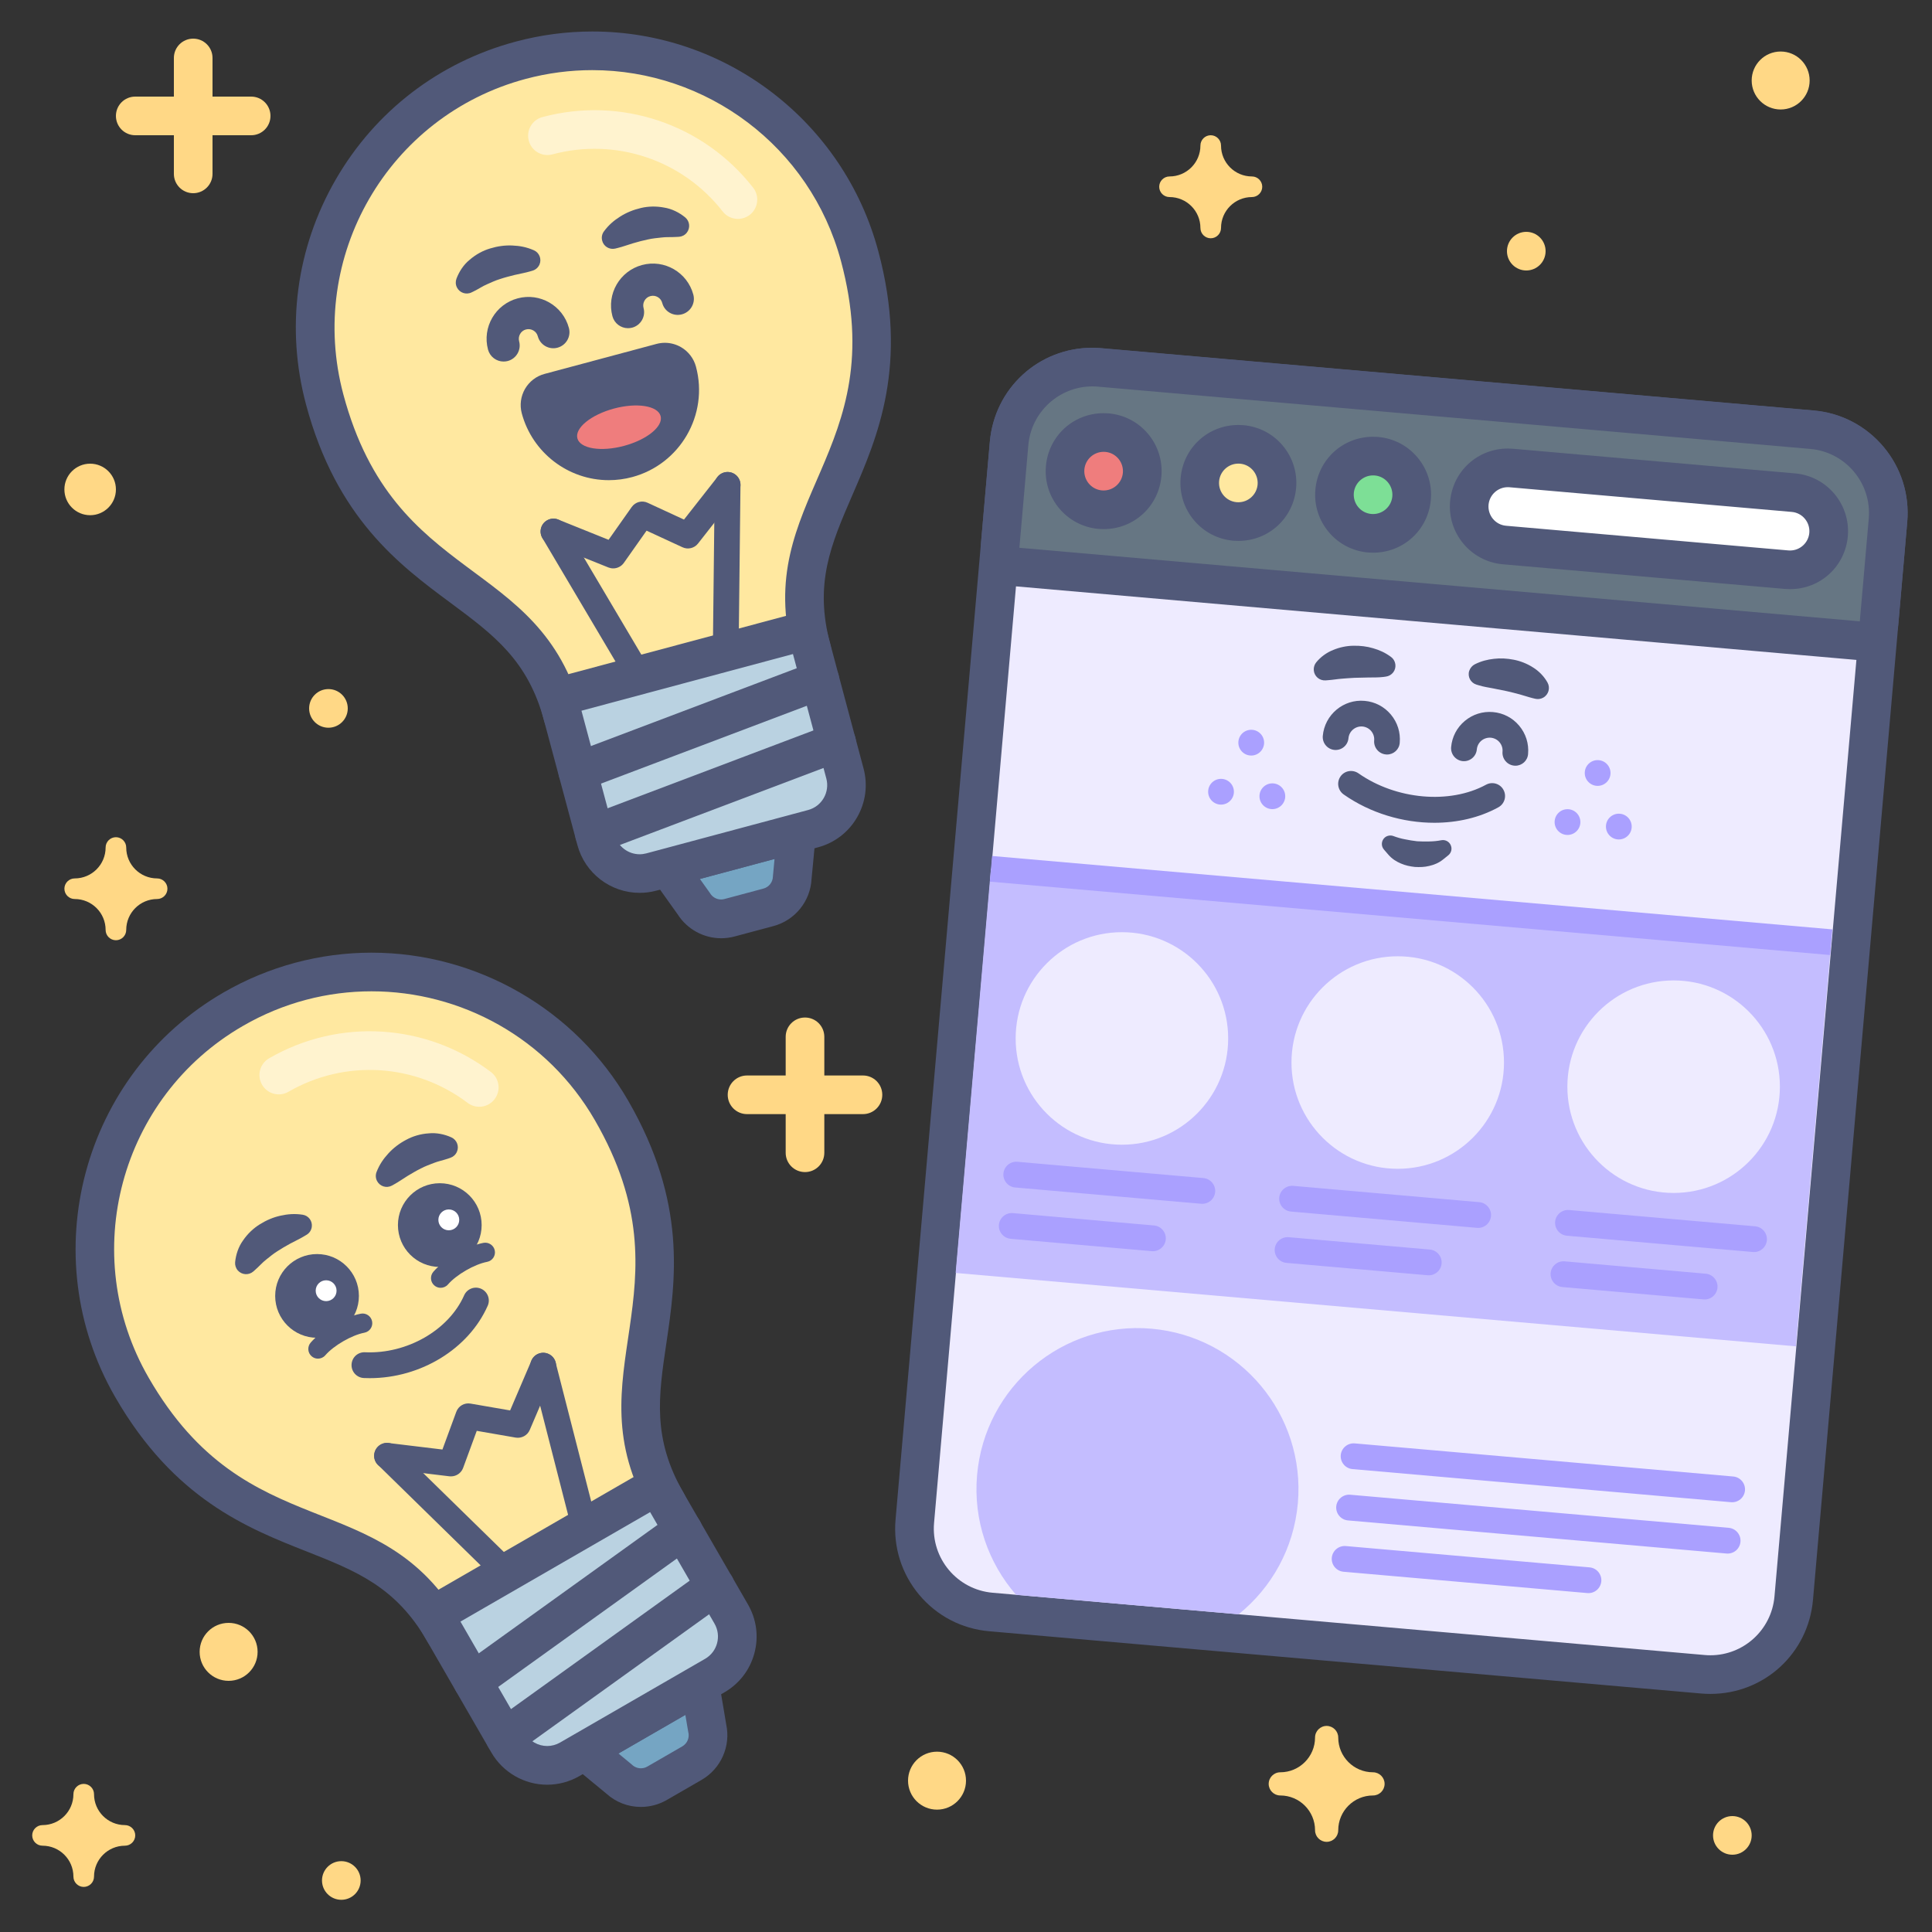 <?xml version="1.0" encoding="utf-8"?>
<!-- Generator: Adobe Illustrator 25.4.1, SVG Export Plug-In . SVG Version: 6.00 Build 0)  -->
<svg version="1.1" id="chapter-08" xmlns="http://www.w3.org/2000/svg" xmlns:xlink="http://www.w3.org/1999/xlink" x="0px" y="0px"
	 viewBox="0 0 300 300" style="enable-background:new 0 0 300 300;" xml:space="preserve">
<rect x="0" y="0" width="300" height="300" fill="#333333" stroke="none"/>
<style type="text/css">
	.st0{fill:#FFE8A0;}
	.st1{fill:#515979;}
	.st2{fill:#FFFFFF;}
	.st3{fill:#FFF3CF;}
	.st4{fill:#75A5C3;}
	.st5{fill:#BAD2E1;}
	.st6{opacity:0.2;fill:none;}
	.st7{fill:#EF7D7D;}
	.st8{fill:#FFD886;}
	.st9{fill:#EEEBFF;}
	.st10{fill:#C4BDFF;}
	.st11{fill:#AAA0FF;}
	.st12{fill:#667683;}
	.st13{fill:#7DDF96;}
</style>
<g>
	<g>
		<g>
			<g>
				<path class="st0" d="M71.51,254.8c-1.04,0-2.05-0.54-2.6-1.5c-5.39-9.33-12.28-12.06-20.27-15.21
					c-9.15-3.62-19.53-7.72-28.15-22.65c-11.85-20.53-4.79-46.88,15.74-58.74c6.54-3.77,13.96-5.77,21.46-5.77
					c15.33,0,29.62,8.24,37.28,21.51c8.62,14.93,6.98,25.97,5.54,35.71c-1.26,8.49-2.35,15.83,3.04,25.16
					c0.4,0.69,0.51,1.51,0.3,2.28c-0.21,0.77-0.71,1.42-1.4,1.82L73,254.4C72.53,254.67,72.01,254.8,71.51,254.8z"/>
			</g>
			<g>
				<g>
					<path class="st1" d="M57.69,153.93c13.82,0,27.27,7.17,34.68,20.01c15.39,26.66-3.89,39.26,8.58,60.86l-29.44,17
						c-12.47-21.61-33.03-11.21-48.42-37.86c-11.05-19.13-4.49-43.6,14.64-54.64C44.02,155.66,50.9,153.93,57.69,153.93
						 M57.69,147.93c-8.03,0-15.97,2.13-22.96,6.17c-21.97,12.68-29.52,40.87-16.84,62.84c9.14,15.84,20.51,20.33,29.65,23.94
						c7.77,3.07,13.91,5.5,18.77,13.92c1.11,1.92,3.13,3,5.2,3c1.02,0,2.05-0.26,2.99-0.8l29.44-17c1.38-0.8,2.38-2.11,2.8-3.64
						c0.41-1.54,0.2-3.17-0.6-4.55c-4.86-8.43-3.9-14.95-2.67-23.22c1.44-9.72,3.23-21.81-5.91-37.65
						C89.37,156.75,74.09,147.93,57.69,147.93L57.69,147.93z"/>
				</g>
			</g>
		</g>
		<g>
			<path class="st1" d="M57.41,214c-0.3,0-0.6-0.01-0.91-0.02c-1.1-0.05-1.96-0.98-1.91-2.09s0.96-1.96,2.09-1.91
				c6.52,0.29,13-3.43,15.39-8.84c0.45-1.01,1.63-1.47,2.64-1.02c1.01,0.45,1.47,1.63,1.02,2.64C72.76,209.47,65.32,214,57.41,214z"
				/>
		</g>
		<g>
			<g>
				<path class="st1" d="M68.42,199.97c-0.35,0-0.7-0.12-0.98-0.37c-0.63-0.54-0.69-1.49-0.15-2.12c1.75-2.01,5.16-3.98,7.78-4.49
					c0.81-0.15,1.6,0.38,1.76,1.19c0.16,0.81-0.37,1.6-1.19,1.76c-1.98,0.38-4.76,1.99-6.08,3.51
					C69.26,199.8,68.84,199.97,68.42,199.97z"/>
			</g>
			<g>
				<g>
					<circle class="st1" cx="68.29" cy="190.23" r="6.5"/>
				</g>
				<g>
					<circle class="st2" cx="69.69" cy="189.42" r="1.62"/>
				</g>
			</g>
			<g>
				<path class="st1" d="M49.37,210.97c-0.35,0-0.7-0.12-0.98-0.37c-0.63-0.54-0.69-1.49-0.15-2.12c1.75-2.01,5.16-3.98,7.78-4.49
					c0.82-0.16,1.6,0.38,1.76,1.19c0.16,0.81-0.37,1.6-1.19,1.76c-1.98,0.38-4.76,1.99-6.08,3.51
					C50.21,210.8,49.79,210.97,49.37,210.97z"/>
			</g>
			<g>
				<g>
					<circle class="st1" cx="49.23" cy="201.23" r="6.5"/>
				</g>
				<g>
					<circle class="st2" cx="50.64" cy="200.42" r="1.62"/>
				</g>
			</g>
			<g>
				<path class="st1" d="M58.47,181.99c0.46-1.18,1.07-2.05,1.85-2.9c0.77-0.84,1.7-1.55,2.75-2.1c1.04-0.57,2.25-0.92,3.47-1
					c1.22-0.13,2.47,0.13,3.55,0.62c0.86,0.39,1.24,1.4,0.85,2.26c-0.2,0.45-0.57,0.76-1,0.91l-0.37,0.13
					c-0.84,0.28-1.54,0.41-2.22,0.68c-0.67,0.26-1.33,0.5-2,0.85c-0.67,0.33-1.33,0.72-2.03,1.14c-0.68,0.41-1.42,0.95-2.11,1.32
					l-0.36,0.2c-0.82,0.44-1.84,0.14-2.29-0.69C58.31,182.95,58.3,182.43,58.47,181.99z"/>
			</g>
			<g>
				<path class="st1" d="M47.28,191.93c-0.66,0.41-1.5,0.79-2.2,1.17c-0.71,0.39-1.39,0.78-2.01,1.19c-0.64,0.4-1.17,0.85-1.74,1.3
					c-0.58,0.45-1.04,1-1.7,1.58l-0.29,0.26c-0.71,0.62-1.78,0.55-2.41-0.15c-0.32-0.37-0.46-0.84-0.42-1.29
					c0.12-1.18,0.51-2.39,1.24-3.39c0.69-1.01,1.6-1.88,2.61-2.5c1.01-0.63,2.09-1.09,3.2-1.33c1.13-0.25,2.18-0.34,3.44-0.15
					c0.92,0.14,1.55,1,1.41,1.92c-0.08,0.51-0.37,0.93-0.78,1.18L47.28,191.93z"/>
			</g>
		</g>
		<g>
			<path class="st3" d="M74.42,171.86c-0.63,0-1.26-0.2-1.81-0.61c-8.11-6.13-19.03-6.8-27.82-1.72c-1.44,0.83-3.27,0.34-4.1-1.1
				c-0.83-1.43-0.34-3.27,1.1-4.1c10.89-6.29,24.41-5.45,34.44,2.13c1.32,1,1.58,2.88,0.58,4.2
				C76.22,171.45,75.33,171.86,74.42,171.86z"/>
		</g>
		<g>
			<g>
				<path class="st1" d="M78.66,246.21c-0.5,0-1.01-0.19-1.4-0.57L58.7,227.48c-0.79-0.77-0.8-2.04-0.03-2.83
					c0.77-0.79,2.04-0.8,2.83-0.03l18.56,18.15c0.79,0.77,0.8,2.04,0.03,2.83C79.7,246,79.18,246.21,78.66,246.21z"/>
			</g>
			<g>
				<path class="st1" d="M90.79,239.21c-0.89,0-1.7-0.6-1.94-1.5l-6.44-25.15c-0.27-1.07,0.37-2.16,1.44-2.43
					c1.07-0.28,2.16,0.37,2.43,1.44l6.44,25.15c0.27,1.07-0.37,2.16-1.44,2.43C91.12,239.19,90.95,239.21,90.79,239.21z"/>
			</g>
			<g>
				<path class="st1" d="M70.03,229.25c-0.08,0-0.16,0-0.24-0.01l-9.93-1.2c-1.1-0.13-1.88-1.13-1.75-2.22
					c0.13-1.1,1.13-1.88,2.23-1.75l8.36,1.01l2.15-5.85c0.33-0.91,1.26-1.45,2.22-1.28l6.14,1.06l3.31-7.74
					c0.43-1.02,1.61-1.49,2.62-1.05c1.02,0.43,1.49,1.61,1.05,2.62l-3.93,9.2c-0.36,0.85-1.27,1.34-2.18,1.19l-6.05-1.05l-2.12,5.77
					C71.61,228.74,70.86,229.25,70.03,229.25z"/>
			</g>
		</g>
		<g>
			<g>
				<path class="st4" d="M99.52,277.58c-1.28,0-2.49-0.48-3.41-1.35l-5.31-4.39l17.88-10.32l1.15,6.8c0.49,2.13-0.46,4.36-2.37,5.46
					l-5.42,3.13C101.25,277.35,100.39,277.58,99.52,277.58z"/>
			</g>
			<g>
				<path class="st1" d="M106.42,266.28l0.45,2.65c0.24,0.88-0.15,1.8-0.93,2.25l-5.42,3.13c-0.31,0.18-0.66,0.27-1,0.27
					c-0.52,0-1.03-0.2-1.42-0.59l-2.07-1.71L106.42,266.28 M110.9,256.77l-7.48,4.32l-10.39,6l-7.48,4.32l6.66,5.5l1.92,1.58
					c1.48,1.35,3.38,2.09,5.39,2.09c1.4,0,2.78-0.37,4-1.07l5.42-3.13c3.02-1.75,4.56-5.25,3.82-8.64l-0.41-2.46L110.9,256.77
					L110.9,256.77z"/>
			</g>
		</g>
		<g>
			<g>
				<path class="st5" d="M84.97,274.12c-2.5,0-4.82-1.34-6.07-3.5l-11.5-19.92l34.64-20l11.5,19.92c1.93,3.34,0.78,7.63-2.56,9.56
					l-22.52,13C87.4,273.8,86.19,274.12,84.97,274.12z"/>
			</g>
			<g>
				<path class="st1" d="M100.95,234.8l10,17.32c1.1,1.91,0.45,4.36-1.46,5.46l-22.52,13c-0.63,0.36-1.32,0.54-2,0.54
					c-1.38,0-2.73-0.72-3.47-2l-10-17.32L100.95,234.8 M103.14,226.61l-5.2,3l-29.44,17l-5.2,3l3,5.2l10,17.32
					c1.78,3.08,5.1,5,8.66,5c1.75,0,3.48-0.46,5-1.34l22.52-13c2.31-1.34,3.97-3.49,4.66-6.07c0.69-2.58,0.34-5.27-1-7.59l-10-17.32
					L103.14,226.61L103.14,226.61z"/>
			</g>
		</g>
		<g>
			<line class="st4" x1="73.4" y1="261.1" x2="106.05" y2="237.63"/>
			<path class="st1" d="M73.41,264.1c-0.93,0-1.85-0.43-2.44-1.25c-0.97-1.35-0.66-3.22,0.69-4.19l32.64-23.46
				c1.34-0.97,3.22-0.66,4.19,0.68c0.97,1.35,0.66,3.22-0.69,4.19l-32.64,23.46C74.63,263.92,74.01,264.1,73.41,264.1z"/>
		</g>
		<g>
			<line class="st4" x1="78.4" y1="269.76" x2="111.05" y2="246.29"/>
			<path class="st1" d="M78.41,272.76c-0.93,0-1.85-0.43-2.44-1.25c-0.97-1.35-0.66-3.22,0.69-4.19l32.64-23.46
				c1.34-0.97,3.22-0.66,4.19,0.68c0.97,1.35,0.66,3.22-0.69,4.19l-32.64,23.46C79.63,272.58,79.01,272.76,78.41,272.76z"/>
		</g>
	</g>
	<rect class="st6" width="300" height="300"/>
	<g>
		<g>
			<path class="st0" d="M90.29,113.36c-1.32,0-2.54-0.88-2.9-2.22c-2.79-10.41-8.74-14.82-15.64-19.94
				c-7.91-5.86-16.87-12.51-21.33-29.17c-6.14-22.9,7.5-46.53,30.41-52.66c3.65-0.98,7.41-1.48,11.15-1.48
				c19.41,0,36.48,13.11,41.51,31.88c4.46,16.66,0.03,26.89-3.89,35.92c-3.41,7.88-6.36,14.68-3.57,25.09
				c0.43,1.6-0.52,3.25-2.12,3.67l-32.84,8.8C90.81,113.32,90.54,113.36,90.29,113.36z"/>
		</g>
		<g>
			<g>
				<path class="st1" d="M91.98,10.89c17.66,0,33.82,11.79,38.61,29.66c7.97,29.73-13.92,36.91-7.46,61.01l-32.84,8.8
					c-6.46-24.1-29-19.37-36.97-49.1C47.6,39.91,60.27,17.98,81.6,12.26C85.07,11.33,88.55,10.89,91.98,10.89 M91.98,4.89
					c-4.01,0-8.02,0.53-11.93,1.58C68.18,9.65,58.26,17.26,52.12,27.9c-6.14,10.64-7.78,23.04-4.6,34.91
					c4.73,17.67,14.55,24.95,22.44,30.8c6.71,4.98,12.01,8.91,14.53,18.31c0.72,2.68,3.14,4.45,5.79,4.45
					c0.51,0,1.04-0.07,1.56-0.21l32.84-8.8c1.54-0.41,2.85-1.42,3.64-2.8s1.01-3.02,0.6-4.55c-2.52-9.4,0.11-15.45,3.43-23.12
					c3.91-9.01,8.77-20.23,4.03-37.89C131.01,18.91,112.75,4.89,91.98,4.89L91.98,4.89z"/>
			</g>
		</g>
	</g>
	<g>
		<g>
			<path class="st1" d="M78.19,56.14c-1.1,0-2.11-0.74-2.41-1.85c-0.93-3.46,1.13-7.03,4.6-7.96c3.46-0.93,7.03,1.13,7.96,4.6
				c0.36,1.33-0.43,2.7-1.77,3.06c-1.33,0.36-2.7-0.43-3.06-1.77c-0.1-0.39-0.35-0.71-0.7-0.91c-0.35-0.2-0.75-0.25-1.14-0.15
				c-0.39,0.1-0.71,0.35-0.91,0.7c-0.2,0.35-0.25,0.75-0.15,1.14c0.36,1.33-0.43,2.7-1.77,3.06C78.63,56.11,78.41,56.14,78.19,56.14
				z"/>
		</g>
		<g>
			<path class="st1" d="M97.51,50.96c-1.1,0-2.11-0.74-2.41-1.85c-0.93-3.46,1.13-7.03,4.6-7.96c3.46-0.93,7.03,1.13,7.96,4.6
				c0.36,1.33-0.43,2.7-1.77,3.06c-1.34,0.36-2.71-0.43-3.06-1.77c-0.21-0.8-1.04-1.28-1.84-1.06c-0.39,0.1-0.71,0.35-0.91,0.7
				c-0.2,0.35-0.25,0.75-0.15,1.14c0.36,1.33-0.43,2.7-1.77,3.06C97.94,50.93,97.73,50.96,97.51,50.96z"/>
		</g>
	</g>
	<g>
		<path class="st1" d="M93.77,35.94c0.75-1.02,1.56-1.7,2.54-2.32c0.96-0.61,2.05-1.05,3.2-1.32c1.15-0.28,2.41-0.3,3.61-0.07
			c1.21,0.19,2.35,0.77,3.27,1.52c0.73,0.6,0.83,1.67,0.24,2.4c-0.31,0.38-0.75,0.59-1.2,0.62l-0.39,0.02
			c-0.88,0.06-1.59-0.01-2.32,0.09c-0.72,0.08-1.42,0.14-2.15,0.31c-0.73,0.15-1.48,0.35-2.26,0.58c-0.76,0.22-1.62,0.55-2.38,0.73
			l-0.4,0.1c-0.91,0.21-1.82-0.35-2.03-1.25C93.37,36.83,93.49,36.33,93.77,35.94z"/>
	</g>
	<g>
		<path class="st1" d="M82.32,42.14c-0.75,0.22-1.66,0.38-2.43,0.56c-0.79,0.2-1.54,0.39-2.25,0.63c-0.72,0.22-1.35,0.52-2.01,0.81
			c-0.68,0.29-1.26,0.7-2.05,1.09l-0.35,0.17c-0.84,0.42-1.87,0.07-2.28-0.77c-0.22-0.44-0.23-0.93-0.07-1.36
			c0.42-1.11,1.11-2.18,2.07-2.95c0.93-0.8,2.03-1.41,3.16-1.74c1.14-0.35,2.3-0.51,3.43-0.46c1.16,0.05,2.19,0.23,3.36,0.74
			c0.85,0.37,1.24,1.37,0.87,2.22c-0.21,0.47-0.6,0.8-1.05,0.94L82.32,42.14z"/>
	</g>
	<g>
		<path class="st3" d="M114.58,33.99c-0.89,0-1.78-0.4-2.37-1.16c-6.24-8.01-16.62-11.49-26.43-8.86c-1.6,0.43-3.25-0.52-3.67-2.12
			c-0.43-1.6,0.52-3.25,2.12-3.67c12.14-3.25,24.99,1.05,32.72,10.97c1.02,1.31,0.78,3.19-0.52,4.21
			C115.87,33.79,115.22,33.99,114.58,33.99z"/>
	</g>
	<g>
		<g>
			<path class="st1" d="M99.17,106.87c-0.68,0-1.35-0.35-1.72-0.98L84.22,83.55c-0.56-0.95-0.25-2.18,0.7-2.74
				c0.95-0.56,2.18-0.25,2.74,0.7l13.23,22.34c0.56,0.95,0.25,2.18-0.7,2.74C99.87,106.78,99.52,106.87,99.17,106.87z"/>
		</g>
		<g>
			<path class="st1" d="M112.69,103.25c-0.01,0-0.02,0-0.02,0c-1.1-0.01-1.99-0.92-1.98-2.02l0.29-25.96c0.01-1.1,0.91-1.98,2-1.98
				c0.01,0,0.02,0,0.02,0c1.1,0.01,1.99,0.92,1.98,2.02l-0.29,25.96C114.68,102.37,113.79,103.25,112.69,103.25z"/>
		</g>
		<g>
			<path class="st1" d="M95.22,88.26c-0.25,0-0.5-0.05-0.74-0.14l-9.28-3.73c-1.02-0.41-1.52-1.58-1.11-2.6
				c0.41-1.02,1.58-1.52,2.6-1.11l7.81,3.14l3.59-5.09c0.56-0.79,1.6-1.07,2.47-0.66l5.65,2.61l5.2-6.62
				c0.68-0.87,1.94-1.02,2.81-0.34c0.87,0.68,1.02,1.94,0.34,2.81l-6.17,7.87c-0.57,0.73-1.57,0.97-2.41,0.58l-5.58-2.58l-3.54,5.02
				C96.47,87.96,95.85,88.26,95.22,88.26z"/>
		</g>
	</g>
	<g>
		<g>
			<path class="st4" d="M111.97,142.68c-1.72,0-3.33-0.9-4.24-2.35l-4-5.62l19.94-5.34l-0.65,6.86c-0.07,2.19-1.57,4.09-3.7,4.66
				l-6.05,1.62C112.84,142.62,112.4,142.68,111.97,142.68z"/>
		</g>
		<g>
			<path class="st1" d="M120.27,133.38l-0.25,2.67c0,0.91-0.61,1.7-1.48,1.93l-6.05,1.62c-0.17,0.05-0.35,0.07-0.52,0.07
				c-0.7,0-1.37-0.37-1.73-1l-1.56-2.19L120.27,133.38 M127.06,125.35l-8.34,2.24l-11.59,3.11l-8.34,2.24l5.01,7.04l1.45,2.03
				c1.46,2.28,4.01,3.68,6.73,3.68c0.7,0,1.39-0.09,2.07-0.27l6.05-1.62c3.37-0.9,5.76-3.89,5.92-7.35l0.24-2.48L127.06,125.35
				L127.06,125.35z"/>
		</g>
	</g>
	<g>
		<g>
			<path class="st5" d="M99.33,135.64c-3.16,0-5.94-2.13-6.76-5.19l-5.95-22.22l38.64-10.35l5.95,22.22
				c0.48,1.81,0.24,3.69-0.7,5.31c-0.94,1.62-2.44,2.78-4.25,3.26l-25.11,6.73C100.55,135.56,99.94,135.64,99.33,135.64z"/>
		</g>
		<g>
			<path class="st1" d="M123.13,101.56l5.18,19.32c0.57,2.13-0.69,4.33-2.83,4.9l-25.11,6.73c-0.35,0.09-0.7,0.14-1.04,0.14
				c-1.77,0-3.38-1.18-3.86-2.97l-5.18-19.32L123.13,101.56 M127.37,94.21l-5.8,1.55l-32.84,8.8l-5.8,1.55l1.55,5.8l5.18,19.32
				c1.17,4.36,5.14,7.41,9.66,7.41c0.87,0,1.74-0.11,2.59-0.34l25.11-6.73c2.58-0.69,4.74-2.35,6.07-4.66s1.69-5.01,1-7.59
				L128.93,100L127.37,94.21L127.37,94.21z"/>
		</g>
	</g>
	<g>
		<line class="st4" x1="89.72" y1="119.83" x2="127.32" y2="105.61"/>
		<path class="st1" d="M89.72,122.83c-1.21,0-2.35-0.74-2.81-1.94c-0.59-1.55,0.2-3.28,1.75-3.87l37.6-14.22
			c1.55-0.58,3.28,0.2,3.87,1.75s-0.2,3.28-1.75,3.87l-37.6,14.22C90.43,122.77,90.07,122.83,89.72,122.83z"/>
	</g>
	<g>
		<line class="st4" x1="92.31" y1="129.49" x2="129.91" y2="115.27"/>
		<path class="st1" d="M92.31,132.49c-1.21,0-2.35-0.74-2.81-1.94c-0.59-1.55,0.2-3.28,1.75-3.87l37.6-14.22
			c1.55-0.58,3.28,0.2,3.87,1.75c0.59,1.55-0.2,3.28-1.75,3.87l-37.6,14.22C93.02,132.42,92.66,132.49,92.31,132.49z"/>
	</g>
	<path class="st1" d="M108.07,56.94c-0.34-1.28-1.18-2.37-2.33-3.04c-0.77-0.44-1.63-0.67-2.5-0.67c-0.43,0-0.87,0.06-1.29,0.17
		l-17.39,4.66c-1.28,0.34-2.37,1.18-3.04,2.33c-0.66,1.15-0.84,2.51-0.5,3.79c1.64,6.11,7.2,10.38,13.52,10.38
		c1.22,0,2.44-0.16,3.63-0.48C105.62,72.08,110.07,64.39,108.07,56.94z"/>
	<g>
		<g>
			
				<ellipse transform="matrix(0.966 -0.259 0.259 0.966 -13.899 27.133)" class="st7" cx="96.1" cy="66.35" rx="6.69" ry="3"/>
		</g>
	</g>
	<path class="st8" d="M134,167h-6v-6c0-1.66-1.34-3-3-3s-3,1.34-3,3v6h-6c-1.66,0-3,1.34-3,3s1.34,3,3,3h6v6c0,1.66,1.34,3,3,3
		s3-1.34,3-3v-6h6c1.66,0,3-1.34,3-3S135.66,167,134,167z"/>
	<path class="st8" d="M39,15h-6V9c0-1.66-1.34-3-3-3s-3,1.34-3,3v6h-6c-1.66,0-3,1.34-3,3s1.34,3,3,3h6v6c0,1.66,1.34,3,3,3
		s3-1.34,3-3v-6h6c1.66,0,3-1.34,3-3S40.66,15,39,15z"/>
	<g>
		<g>
			<circle class="st8" cx="51" cy="110" r="3"/>
		</g>
	</g>
	<g>
		<g>
			<path class="st8" d="M198.8,275.2c2.98,0,5.4-2.42,5.4-5.4c0-0.99,0.81-1.8,1.8-1.8s1.8,0.81,1.8,1.8c0,2.98,2.42,5.4,5.4,5.4
				c0.99,0,1.8,0.81,1.8,1.8s-0.81,1.8-1.8,1.8c-2.98,0-5.4,2.42-5.4,5.4c0,0.99-0.81,1.8-1.8,1.8s-1.8-0.81-1.8-1.8
				c0-2.98-2.42-5.4-5.4-5.4c-0.99,0-1.8-0.81-1.8-1.8S197.81,275.2,198.8,275.2z"/>
		</g>
	</g>
	<g>
		<g>
			<circle class="st8" cx="14" cy="76" r="4"/>
		</g>
	</g>
	<g>
		<g>
			<circle class="st8" cx="35.5" cy="256.5" r="4.5"/>
		</g>
	</g>
	<g>
		<g>
			<circle class="st8" cx="145.5" cy="276.5" r="4.5"/>
		</g>
	</g>
	<g>
		<circle class="st8" cx="53" cy="292" r="3"/>
	</g>
	<g>
		<circle class="st8" cx="269" cy="285" r="3"/>
	</g>
	<g>
		<path class="st8" d="M24.4,136.4c-2.65,0-4.8-2.15-4.8-4.8c0-0.88-0.72-1.6-1.6-1.6c-0.88,0-1.6,0.72-1.6,1.6
			c0,2.65-2.15,4.8-4.8,4.8c-0.88,0-1.6,0.72-1.6,1.6s0.72,1.6,1.6,1.6c2.65,0,4.8,2.15,4.8,4.8c0,0.88,0.72,1.6,1.6,1.6
			c0.88,0,1.6-0.72,1.6-1.6c0-2.65,2.15-4.8,4.8-4.8c0.88,0,1.6-0.72,1.6-1.6S25.28,136.4,24.4,136.4z"/>
	</g>
	<g>
		<path class="st8" d="M19.4,283.4c-2.65,0-4.8-2.15-4.8-4.8c0-0.88-0.72-1.6-1.6-1.6c-0.88,0-1.6,0.72-1.6,1.6
			c0,2.65-2.15,4.8-4.8,4.8c-0.88,0-1.6,0.72-1.6,1.6s0.72,1.6,1.6,1.6c2.65,0,4.8,2.15,4.8,4.8c0,0.88,0.72,1.6,1.6,1.6
			c0.88,0,1.6-0.72,1.6-1.6c0-2.65,2.15-4.8,4.8-4.8c0.88,0,1.6-0.72,1.6-1.6S20.28,283.4,19.4,283.4z"/>
	</g>
	<g>
		<g>
			<circle class="st8" cx="276.5" cy="12.5" r="4.5"/>
		</g>
	</g>
	<g>
		<circle class="st8" cx="237" cy="39" r="3"/>
	</g>
	<g>
		<path class="st8" d="M194.4,27.4c-2.65,0-4.8-2.15-4.8-4.8c0-0.88-0.72-1.6-1.6-1.6c-0.88,0-1.6,0.72-1.6,1.6
			c0,2.65-2.15,4.8-4.8,4.8c-0.88,0-1.6,0.72-1.6,1.6c0,0.88,0.72,1.6,1.6,1.6c2.65,0,4.8,2.15,4.8,4.8c0,0.88,0.72,1.6,1.6,1.6
			c0.88,0,1.6-0.72,1.6-1.6c0-2.65,2.15-4.8,4.8-4.8c0.88,0,1.6-0.72,1.6-1.6C196,28.12,195.28,27.4,194.4,27.4z"/>
	</g>
	<g>
		<g>
			<g>
				<path class="st9" d="M265.59,260.04c-0.38,0-0.76-0.02-1.15-0.05l-110.58-9.67c-3.46-0.3-6.59-1.93-8.83-4.59
					s-3.29-6.03-2.99-9.49l14.64-167.36c0.58-6.65,6.27-11.87,12.94-11.87c0.38,0,0.76,0.02,1.14,0.05l110.58,9.67
					c3.46,0.3,6.59,1.93,8.83,4.59c2.23,2.66,3.29,6.03,2.99,9.49l-14.64,167.36C277.94,254.93,272.37,260.04,265.59,260.04z"/>
			</g>
			<g>
				<path class="st1" d="M169.63,60c0.29,0,0.59,0.01,0.88,0.04l110.58,9.67c5.5,0.48,9.57,5.33,9.09,10.83l-14.64,167.36
					c-0.46,5.21-4.82,9.13-9.95,9.13c-0.29,0-0.59-0.01-0.88-0.04l-110.58-9.67c-5.5-0.48-9.57-5.33-9.09-10.83l14.64-167.36
					C160.14,63.92,164.5,60,169.63,60 M169.63,54C169.63,54,169.63,54,169.63,54c-8.35,0-15.2,6.28-15.93,14.61l-14.64,167.36
					c-0.37,4.26,0.94,8.41,3.68,11.68c2.75,3.27,6.6,5.28,10.86,5.65l110.58,9.67c0.47,0.04,0.94,0.06,1.41,0.06
					c8.35,0,15.2-6.28,15.93-14.61l14.64-167.36c0.37-4.26-0.94-8.41-3.68-11.68c-2.75-3.27-6.6-5.28-10.86-5.65l-110.58-9.67
					C170.57,54.02,170.1,54,169.63,54L169.63,54z"/>
			</g>
		</g>
		<g>
			
				<rect x="184.93" y="106.47" transform="matrix(0.087 -0.996 0.996 0.087 26.258 372.589)" class="st10" width="63" height="131"/>
		</g>
		<g>
			
				<rect x="217.18" y="75.09" transform="matrix(0.087 -0.996 0.996 0.087 60.025 346.679)" class="st11" width="4" height="131"/>
		</g>
		<g>
			<g>
				<path class="st12" d="M288.79,99.49c-0.09,0-0.18,0-0.26-0.01l-130.5-11.42c-0.79-0.07-1.53-0.45-2.04-1.06
					c-0.51-0.61-0.76-1.4-0.69-2.19l1.39-15.94c0.58-6.65,6.27-11.87,12.94-11.87c0.38,0,0.76,0.02,1.14,0.05l110.58,9.67
					c7.14,0.62,12.44,6.94,11.82,14.08l-1.39,15.94C291.64,98.31,290.33,99.49,288.79,99.49z"/>
			</g>
			<g>
				<path class="st1" d="M169.63,60c0.29,0,0.59,0.01,0.88,0.04l110.58,9.67c5.5,0.48,9.57,5.33,9.09,10.83l-1.39,15.94
					l-130.5-11.42l1.39-15.94C160.14,63.92,164.5,60,169.63,60 M169.63,54C169.63,54,169.63,54,169.63,54
					c-8.35,0-15.2,6.28-15.93,14.61l-1.39,15.94c-0.14,1.59,0.36,3.16,1.38,4.38c1.02,1.22,2.49,1.98,4.07,2.12l130.5,11.42
					c0.17,0.02,0.35,0.02,0.52,0.02c1.4,0,2.77-0.49,3.86-1.4c1.22-1.02,1.98-2.49,2.12-4.07l1.39-15.94
					c0.37-4.26-0.94-8.41-3.68-11.68c-2.75-3.27-6.6-5.28-10.86-5.65l-110.58-9.67C170.57,54.02,170.1,54,169.63,54L169.63,54z"/>
			</g>
		</g>
		<g>
			<g>
				<path class="st2" d="M277.97,88.49c-0.17,0-0.35-0.01-0.53-0.02l-43.83-3.83c-3.3-0.29-5.74-3.21-5.45-6.5
					c0.27-3.12,2.84-5.48,5.97-5.48c0.17,0,0.35,0.01,0.52,0.02l43.83,3.83c3.3,0.29,5.74,3.21,5.45,6.5
					C283.67,86.13,281.1,88.49,277.97,88.49z"/>
			</g>
			<g>
				<g>
					<path class="st1" d="M234.13,75.65c0.09,0,0.18,0,0.26,0.01l43.83,3.83c1.65,0.14,2.87,1.6,2.73,3.25
						c-0.14,1.56-1.45,2.74-2.99,2.74c-0.09,0-0.18,0-0.26-0.01l-43.83-3.83c-1.65-0.14-2.87-1.6-2.73-3.25
						C231.28,76.83,232.59,75.65,234.13,75.65 M234.13,69.65C234.13,69.65,234.13,69.65,234.13,69.65c-4.7,0-8.55,3.53-8.96,8.22
						c-0.43,4.94,3.24,9.32,8.18,9.75l43.83,3.83c0.26,0.02,0.53,0.03,0.79,0.03c4.7,0,8.55-3.53,8.96-8.22
						c0.43-4.94-3.24-9.32-8.18-9.75l-43.83-3.83C234.66,69.67,234.39,69.65,234.13,69.65L234.13,69.65z"/>
				</g>
			</g>
		</g>
		<g>
			<g>
				<path class="st7" d="M171.38,79.16c-0.17,0-0.35-0.01-0.53-0.02c-1.6-0.14-3.04-0.89-4.07-2.12c-1.03-1.23-1.52-2.78-1.38-4.38
					c0.27-3.12,2.84-5.48,5.97-5.48c0.17,0,0.35,0.01,0.53,0.02c3.3,0.29,5.74,3.21,5.45,6.5
					C177.08,76.81,174.51,79.16,171.38,79.16z"/>
			</g>
			<g>
				<g>
					<path class="st1" d="M171.37,70.16c0.09,0,0.18,0,0.26,0.01c1.65,0.14,2.87,1.6,2.73,3.25c-0.14,1.56-1.45,2.74-2.99,2.74
						c-0.09,0-0.18,0-0.26-0.01c-1.65-0.14-2.87-1.6-2.73-3.25C168.52,71.34,169.83,70.16,171.37,70.16 M171.37,64.16
						C171.37,64.16,171.37,64.16,171.37,64.16c-4.7,0-8.55,3.53-8.96,8.22c-0.21,2.39,0.53,4.73,2.07,6.57
						c1.55,1.84,3.72,2.97,6.11,3.18c0.26,0.02,0.53,0.03,0.79,0.03c4.7,0,8.55-3.53,8.96-8.22c0.21-2.39-0.53-4.73-2.07-6.57
						s-3.72-2.97-6.11-3.18C171.9,64.17,171.63,64.16,171.37,64.16L171.37,64.16z"/>
				</g>
			</g>
		</g>
		<g>
			<g>
				<path class="st0" d="M192.3,80.99c-0.17,0-0.35-0.01-0.53-0.02c-3.3-0.29-5.74-3.21-5.45-6.5c0.27-3.12,2.84-5.48,5.97-5.48
					c0.17,0,0.35,0.01,0.53,0.02c1.6,0.14,3.04,0.89,4.07,2.12c1.03,1.23,1.52,2.78,1.38,4.38C198,78.64,195.43,80.99,192.3,80.99z"
					/>
			</g>
			<g>
				<g>
					<path class="st1" d="M192.29,71.99c0.09,0,0.18,0,0.26,0.01c1.65,0.14,2.87,1.6,2.73,3.25c-0.14,1.56-1.45,2.74-2.99,2.74
						c-0.09,0-0.18,0-0.26-0.01c-1.65-0.14-2.87-1.6-2.73-3.25C189.44,73.17,190.75,71.99,192.29,71.99 M192.29,65.99
						C192.29,65.99,192.29,65.99,192.29,65.99c-4.7,0-8.55,3.53-8.96,8.22c-0.21,2.39,0.53,4.73,2.07,6.57s3.72,2.97,6.11,3.18
						c0.26,0.02,0.53,0.03,0.79,0.03c4.7,0,8.55-3.53,8.96-8.22c0.21-2.39-0.53-4.73-2.07-6.57s-3.72-2.97-6.11-3.18
						C192.82,66.01,192.55,65.99,192.29,65.99L192.29,65.99z"/>
				</g>
			</g>
		</g>
		<g>
			<g>
				<path class="st13" d="M213.22,82.82c-0.17,0-0.35-0.01-0.53-0.02c-1.6-0.14-3.04-0.89-4.07-2.12c-1.03-1.23-1.52-2.78-1.38-4.38
					c0.27-3.12,2.84-5.48,5.97-5.48c0.17,0,0.35,0.01,0.53,0.02c3.29,0.29,5.74,3.2,5.45,6.5
					C218.92,80.47,216.35,82.82,213.22,82.82z"/>
			</g>
			<g>
				<g>
					<path class="st1" d="M213.21,73.82c0.09,0,0.18,0,0.26,0.01c1.65,0.14,2.87,1.6,2.73,3.25c-0.14,1.56-1.45,2.74-2.99,2.74
						c-0.09,0-0.18,0-0.26-0.01c-1.65-0.14-2.87-1.6-2.73-3.25C210.36,75,211.67,73.82,213.21,73.82 M213.21,67.82
						C213.21,67.82,213.21,67.82,213.21,67.82c-4.7,0-8.55,3.53-8.96,8.22c-0.21,2.39,0.53,4.73,2.07,6.57s3.72,2.97,6.11,3.18
						c0.26,0.02,0.53,0.03,0.79,0.03c4.7,0,8.55-3.53,8.96-8.22c0.21-2.39-0.53-4.73-2.07-6.57s-3.72-2.97-6.11-3.18
						C213.74,67.84,213.47,67.82,213.21,67.82L213.21,67.82z"/>
				</g>
			</g>
		</g>
		<g>
			<circle class="st9" cx="174.21" cy="161.25" r="16.5"/>
		</g>
		<g>
			<path class="st10" d="M178.8,206.32c-13.75-1.2-25.88,8.97-27.08,22.73c-0.62,7.04,1.76,13.66,6.06,18.6l34.55,3.02
				c5.1-4.12,8.58-10.22,9.2-17.26C202.73,219.65,192.55,207.52,178.8,206.32z"/>
		</g>
		<g>
			<circle class="st9" cx="217.04" cy="164.99" r="16.5"/>
		</g>
		<g>
			<circle class="st9" cx="259.88" cy="168.74" r="16.5"/>
		</g>
		<g>
			<path class="st11" d="M186.52,186.92l-28.89-2.53c-1.1-0.1-1.91-1.07-1.82-2.17l0,0c0.1-1.1,1.07-1.91,2.17-1.82l28.89,2.53
				c1.1,0.1,1.91,1.07,1.82,2.17v0C188.59,186.2,187.62,187.01,186.52,186.92z"/>
		</g>
		<g>
			<path class="st11" d="M178.85,194.28l-21.92-1.92c-1.1-0.1-1.91-1.07-1.82-2.17v0c0.1-1.1,1.07-1.91,2.17-1.82l21.92,1.92
				c1.1,0.1,1.91,1.07,1.82,2.17v0C180.92,193.56,179.95,194.37,178.85,194.28z"/>
		</g>
		<g>
			<path class="st11" d="M229.35,190.66l-28.89-2.53c-1.1-0.1-1.91-1.07-1.82-2.17l0,0c0.1-1.1,1.07-1.91,2.17-1.82l28.89,2.53
				c1.1,0.1,1.91,1.07,1.82,2.17v0C231.42,189.95,230.45,190.76,229.35,190.66z"/>
		</g>
		<g>
			<path class="st11" d="M268.09,241.23l-58.78-5.14c-1.1-0.1-1.91-1.07-1.82-2.17v0c0.1-1.1,1.07-1.91,2.17-1.82l58.78,5.14
				c1.1,0.1,1.91,1.07,1.82,2.17l0,0C270.16,240.52,269.19,241.33,268.09,241.23z"/>
		</g>
		<g>
			<path class="st11" d="M246.48,247.37l-37.86-3.31c-1.1-0.1-1.91-1.07-1.82-2.17l0,0c0.1-1.1,1.07-1.91,2.17-1.82l37.86,3.31
				c1.1,0.1,1.91,1.07,1.82,2.17l0,0C248.55,246.65,247.58,247.47,246.48,247.37z"/>
		</g>
		<g>
			<path class="st11" d="M268.79,233.26l-58.78-5.14c-1.1-0.1-1.91-1.07-1.82-2.17l0,0c0.1-1.1,1.07-1.91,2.17-1.82l58.78,5.14
				c1.1,0.1,1.91,1.07,1.82,2.17v0C270.86,232.55,269.89,233.36,268.79,233.26z"/>
		</g>
		<g>
			<path class="st11" d="M221.68,198.02l-21.92-1.92c-1.1-0.1-1.91-1.07-1.82-2.17l0,0c0.1-1.1,1.07-1.91,2.17-1.82l21.92,1.92
				c1.1,0.1,1.91,1.07,1.82,2.17v0C223.75,197.31,222.78,198.12,221.68,198.02z"/>
		</g>
		<g>
			<path class="st11" d="M272.19,194.41l-28.89-2.53c-1.1-0.1-1.91-1.07-1.82-2.17l0,0c0.1-1.1,1.07-1.91,2.17-1.82l28.89,2.53
				c1.1,0.1,1.91,1.07,1.82,2.17v0C274.26,193.69,273.29,194.51,272.19,194.41z"/>
		</g>
		<g>
			<path class="st11" d="M264.52,201.77l-21.92-1.92c-1.1-0.1-1.91-1.07-1.82-2.17l0,0c0.1-1.1,1.07-1.91,2.17-1.82l21.92,1.92
				c1.1,0.1,1.91,1.07,1.82,2.17v0C266.59,201.05,265.62,201.87,264.52,201.77z"/>
		</g>
		<g>
			<g>
				<path class="st1" d="M235.31,118.9c-0.06,0-0.12,0-0.18-0.01c-1.1-0.1-1.91-1.07-1.82-2.17c0.05-0.53-0.12-1.05-0.46-1.46
					c-0.34-0.41-0.83-0.66-1.36-0.71c-0.52-0.04-1.05,0.12-1.46,0.46c-0.41,0.34-0.66,0.83-0.71,1.36c-0.1,1.1-1.07,1.91-2.17,1.82
					c-1.1-0.1-1.91-1.07-1.82-2.17c0.14-1.6,0.89-3.04,2.12-4.07c1.23-1.03,2.79-1.52,4.38-1.38c1.6,0.14,3.04,0.89,4.07,2.12
					c1.03,1.23,1.52,2.78,1.38,4.38C237.21,118.12,236.33,118.9,235.31,118.9z"/>
			</g>
		</g>
		<g>
			<g>
				<path class="st1" d="M215.38,117.16c-0.06,0-0.12,0-0.18-0.01c-1.1-0.1-1.91-1.07-1.82-2.17c0.05-0.53-0.12-1.05-0.46-1.46
					c-0.34-0.41-0.83-0.66-1.36-0.71c-1.09-0.09-2.07,0.72-2.17,1.82c-0.1,1.1-1.06,1.91-2.17,1.82c-1.1-0.1-1.91-1.07-1.82-2.17
					c0.29-3.3,3.21-5.75,6.5-5.45c1.6,0.14,3.04,0.89,4.07,2.12c1.03,1.23,1.52,2.78,1.38,4.38
					C217.28,116.37,216.41,117.16,215.38,117.16z"/>
			</g>
		</g>
		<g>
			<path class="st1" d="M222.72,127.76c-4.89,0-9.95-1.5-14.08-4.4c-0.9-0.64-1.12-1.88-0.49-2.79s1.88-1.12,2.79-0.49
				c5.84,4.1,14.17,4.84,19.81,1.77c0.97-0.53,2.19-0.17,2.71,0.8c0.53,0.97,0.17,2.18-0.8,2.71
				C229.71,126.98,226.26,127.76,222.72,127.76z"/>
		</g>
		<g>
			<path class="st1" d="M216.36,129.82c0.59,0.22,1.2,0.4,1.82,0.51c0.62,0.13,1.24,0.23,1.87,0.3c0.63,0.04,1.26,0.05,1.89,0.03
				c0.63-0.01,1.26-0.07,1.87-0.19c0.72-0.14,1.41,0.33,1.55,1.05c0.1,0.5-0.1,0.98-0.46,1.28l-0.82,0.66
				c-0.67,0.54-1.4,0.83-2.14,1c-0.74,0.19-1.5,0.2-2.24,0.16c-0.74-0.08-1.48-0.23-2.18-0.54c-0.7-0.3-1.36-0.7-1.93-1.36
				l-0.7-0.81c-0.47-0.55-0.41-1.38,0.14-1.86C215.41,129.73,215.93,129.66,216.36,129.82z"/>
		</g>
		<g>
			<g>
				<circle class="st11" cx="248.08" cy="120.03" r="2"/>
			</g>
			<g>
				<circle class="st11" cx="243.4" cy="127.65" r="2"/>
			</g>
			<g>
				<circle class="st11" cx="251.37" cy="128.35" r="2"/>
			</g>
		</g>
		<g>
			<g>
				<circle class="st11" cx="194.29" cy="115.32" r="2"/>
			</g>
			<g>
				<circle class="st11" cx="189.6" cy="122.94" r="2"/>
			</g>
			<g>
				<circle class="st11" cx="197.57" cy="123.64" r="2"/>
			</g>
		</g>
		<g>
			<path class="st1" d="M229.01,103.15c1.03-0.51,1.94-0.73,2.97-0.85c1.01-0.12,2.04-0.06,3.07,0.14c1.03,0.2,2.06,0.6,2.98,1.19
				c0.93,0.57,1.74,1.4,2.27,2.36c0.46,0.83,0.16,1.88-0.67,2.34c-0.39,0.22-0.84,0.27-1.25,0.17l-0.38-0.09
				c-0.77-0.19-1.38-0.42-2.03-0.59c-0.65-0.16-1.28-0.35-1.96-0.49l-2.12-0.43c-0.72-0.14-1.55-0.26-2.24-0.48l-0.4-0.12
				c-0.9-0.28-1.4-1.24-1.11-2.13C228.3,103.71,228.62,103.35,229.01,103.15z"/>
		</g>
		<g>
			<path class="st1" d="M214.79,105.12c-0.72,0.09-1.56,0.07-2.29,0.08l-2.16,0.05c-0.7,0.02-1.35,0.1-2.02,0.14
				c-0.67,0.05-1.3,0.17-2.1,0.23l-0.39,0.03c-0.95,0.06-1.77-0.65-1.83-1.6c-0.03-0.45,0.12-0.88,0.38-1.2
				c0.69-0.85,1.63-1.53,2.65-1.93c1.01-0.42,2.1-0.64,3.14-0.65c1.05-0.02,2.08,0.1,3.05,0.39c0.99,0.29,1.86,0.67,2.78,1.35
				c0.75,0.56,0.91,1.63,0.35,2.38c-0.29,0.38-0.7,0.61-1.14,0.67L214.79,105.12z"/>
		</g>
	</g>
</g>
</svg>
